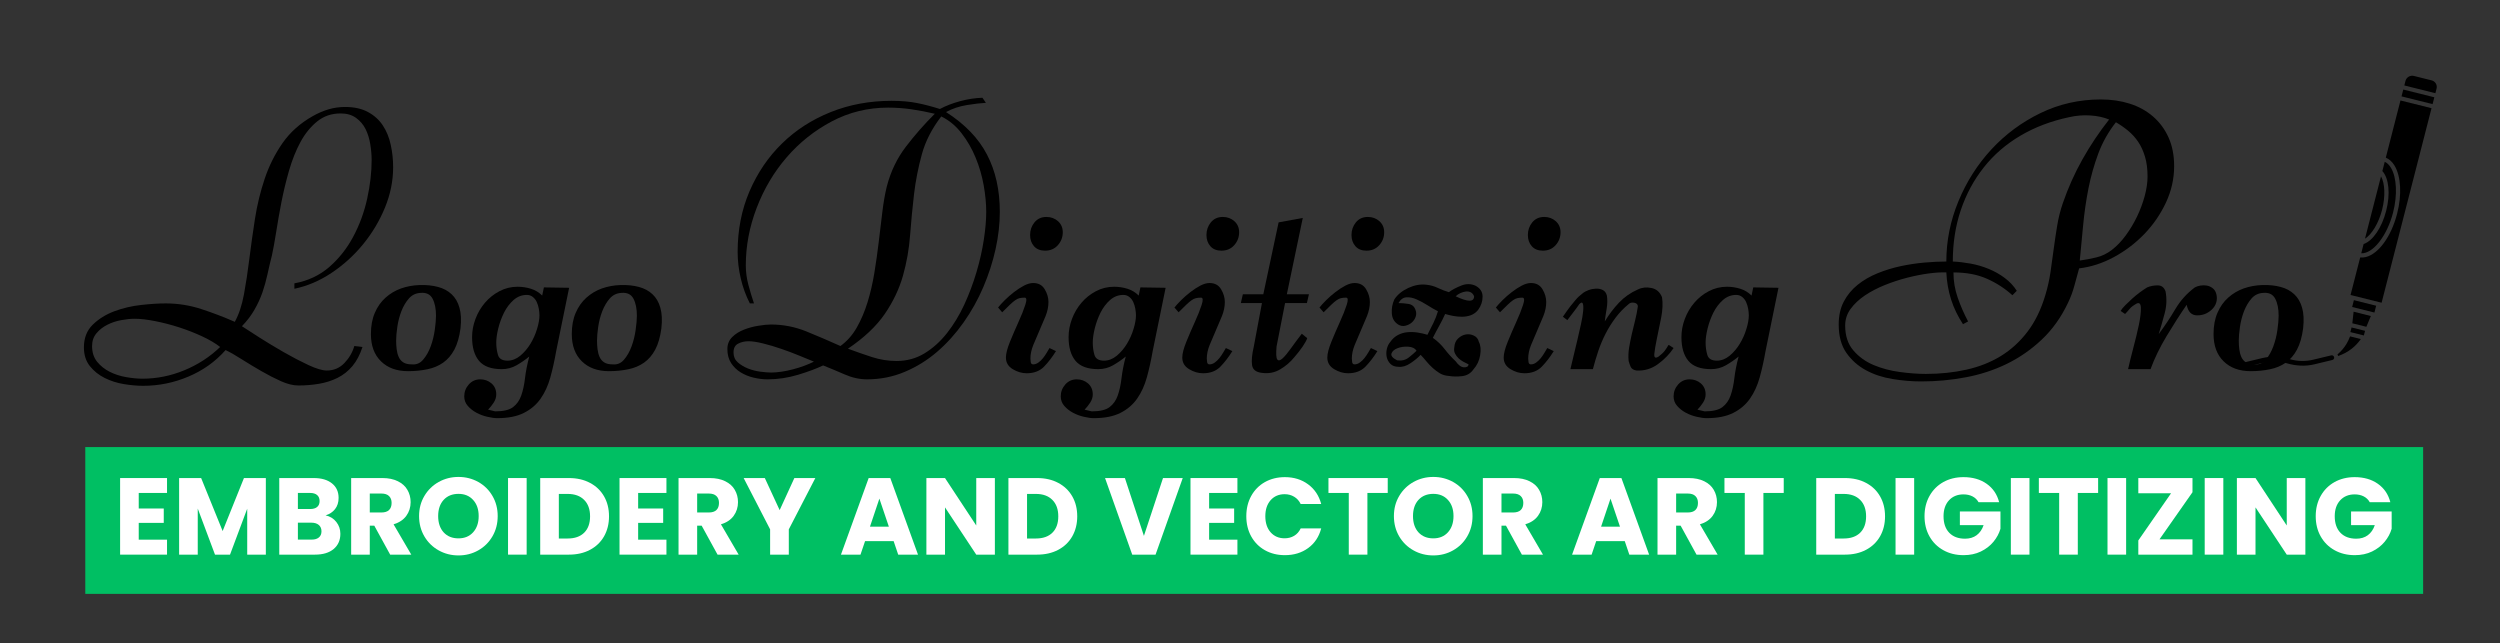 <svg xmlns="http://www.w3.org/2000/svg" xmlns:xlink="http://www.w3.org/1999/xlink" width="797" zoomAndPan="magnify" viewBox="0 0 597.75 153.75" height="205" preserveAspectRatio="xMidYMid meet" version="1.2"><rect x="0" y="0" width="597.75" height="153.75" fill="#333333" stroke="none"/><defs><clipPath id="6452f1b9ee"><path d="M 20.391 106.887 L 579.422 106.887 L 579.422 141.996 L 20.391 141.996 Z M 20.391 106.887 "/></clipPath><clipPath id="ec1eb7205c"><path d="M 558 80 L 565 80 L 565 86 L 558 86 Z M 558 80 "/></clipPath><clipPath id="08d4f412ea"><path d="M 522.004 30.863 L 581.695 16.484 L 596.25 76.906 L 536.559 91.285 Z M 522.004 30.863 "/></clipPath><clipPath id="10091c443c"><path d="M 522.004 30.863 L 581.695 16.484 L 596.25 76.906 L 536.559 91.285 Z M 522.004 30.863 "/></clipPath><clipPath id="a6b199ec9e"><path d="M 522.004 30.863 L 581.695 16.484 L 596.25 76.906 L 536.559 91.285 Z M 522.004 30.863 "/></clipPath><clipPath id="7244a59e53"><path d="M 561 78 L 566 78 L 566 81 L 561 81 Z M 561 78 "/></clipPath><clipPath id="a2d88ee55e"><path d="M 522.004 30.863 L 581.695 16.484 L 596.25 76.906 L 536.559 91.285 Z M 522.004 30.863 "/></clipPath><clipPath id="6747fbe7be"><path d="M 522.004 30.863 L 581.695 16.484 L 596.25 76.906 L 536.559 91.285 Z M 522.004 30.863 "/></clipPath><clipPath id="b0bbb3f97e"><path d="M 522.004 30.863 L 581.695 16.484 L 596.25 76.906 L 536.559 91.285 Z M 522.004 30.863 "/></clipPath><clipPath id="1b35998671"><path d="M 565 42 L 571 42 L 571 58 L 565 58 Z M 565 42 "/></clipPath><clipPath id="0eb2e9c0b9"><path d="M 522.004 30.863 L 581.695 16.484 L 596.25 76.906 L 536.559 91.285 Z M 522.004 30.863 "/></clipPath><clipPath id="cfffffad03"><path d="M 522.004 30.863 L 581.695 16.484 L 596.25 76.906 L 536.559 91.285 Z M 522.004 30.863 "/></clipPath><clipPath id="08cbba830d"><path d="M 522.004 30.863 L 581.695 16.484 L 596.25 76.906 L 536.559 91.285 Z M 522.004 30.863 "/></clipPath><clipPath id="48866d6684"><path d="M 564 38 L 573 38 L 573 61 L 564 61 Z M 564 38 "/></clipPath><clipPath id="ed6ae77fa0"><path d="M 522.004 30.863 L 581.695 16.484 L 596.25 76.906 L 536.559 91.285 Z M 522.004 30.863 "/></clipPath><clipPath id="d84d81227c"><path d="M 522.004 30.863 L 581.695 16.484 L 596.25 76.906 L 536.559 91.285 Z M 522.004 30.863 "/></clipPath><clipPath id="bd11ace8fd"><path d="M 522.004 30.863 L 581.695 16.484 L 596.25 76.906 L 536.559 91.285 Z M 522.004 30.863 "/></clipPath><clipPath id="a0ee9ea229"><path d="M 535 84 L 559 84 L 559 88 L 535 88 Z M 535 84 "/></clipPath><clipPath id="dddb40f82d"><path d="M 522.004 30.863 L 581.695 16.484 L 596.25 76.906 L 536.559 91.285 Z M 522.004 30.863 "/></clipPath><clipPath id="6bcc2660c2"><path d="M 522.004 30.863 L 581.695 16.484 L 596.25 76.906 L 536.559 91.285 Z M 522.004 30.863 "/></clipPath><clipPath id="9d18d2eb07"><path d="M 522.004 30.863 L 581.695 16.484 L 596.25 76.906 L 536.559 91.285 Z M 522.004 30.863 "/></clipPath><clipPath id="3f7680e9d2"><path d="M 574 18 L 583 18 L 583 23 L 574 23 Z M 574 18 "/></clipPath><clipPath id="515fc69671"><path d="M 522.004 30.863 L 581.695 16.484 L 596.25 76.906 L 536.559 91.285 Z M 522.004 30.863 "/></clipPath><clipPath id="cd2c5bb16c"><path d="M 522.004 30.863 L 581.695 16.484 L 596.25 76.906 L 536.559 91.285 Z M 522.004 30.863 "/></clipPath><clipPath id="503176681a"><path d="M 522.004 30.863 L 581.695 16.484 L 596.25 76.906 L 536.559 91.285 Z M 522.004 30.863 "/></clipPath><clipPath id="546edbc4c2"><path d="M 574 21 L 583 21 L 583 25 L 574 25 Z M 574 21 "/></clipPath><clipPath id="13c2b49978"><path d="M 522.004 30.863 L 581.695 16.484 L 596.25 76.906 L 536.559 91.285 Z M 522.004 30.863 "/></clipPath><clipPath id="51f2ee5376"><path d="M 522.004 30.863 L 581.695 16.484 L 596.25 76.906 L 536.559 91.285 Z M 522.004 30.863 "/></clipPath><clipPath id="d86ae256e1"><path d="M 522.004 30.863 L 581.695 16.484 L 596.25 76.906 L 536.559 91.285 Z M 522.004 30.863 "/></clipPath><clipPath id="224e18dc94"><path d="M 562 24 L 582 24 L 582 73 L 562 73 Z M 562 24 "/></clipPath><clipPath id="ce0fc6b024"><path d="M 522.004 30.863 L 581.695 16.484 L 596.25 76.906 L 536.559 91.285 Z M 522.004 30.863 "/></clipPath><clipPath id="42d48421d0"><path d="M 522.004 30.863 L 581.695 16.484 L 596.25 76.906 L 536.559 91.285 Z M 522.004 30.863 "/></clipPath><clipPath id="de48e60b5e"><path d="M 522.004 30.863 L 581.695 16.484 L 596.25 76.906 L 536.559 91.285 Z M 522.004 30.863 "/></clipPath><clipPath id="8f05529941"><path d="M 562 71 L 569 71 L 569 75 L 562 75 Z M 562 71 "/></clipPath><clipPath id="65ee4c013a"><path d="M 522.004 30.863 L 581.695 16.484 L 596.25 76.906 L 536.559 91.285 Z M 522.004 30.863 "/></clipPath><clipPath id="224aa9418b"><path d="M 522.004 30.863 L 581.695 16.484 L 596.25 76.906 L 536.559 91.285 Z M 522.004 30.863 "/></clipPath><clipPath id="57b2036067"><path d="M 522.004 30.863 L 581.695 16.484 L 596.25 76.906 L 536.559 91.285 Z M 522.004 30.863 "/></clipPath><clipPath id="dfdbd2a8c2"><path d="M 562 74 L 567 74 L 567 79 L 562 79 Z M 562 74 "/></clipPath><clipPath id="acd1ba6114"><path d="M 522.004 30.863 L 581.695 16.484 L 596.25 76.906 L 536.559 91.285 Z M 522.004 30.863 "/></clipPath><clipPath id="c27ea48638"><path d="M 522.004 30.863 L 581.695 16.484 L 596.25 76.906 L 536.559 91.285 Z M 522.004 30.863 "/></clipPath><clipPath id="8aa1de4acf"><path d="M 522.004 30.863 L 581.695 16.484 L 596.25 76.906 L 536.559 91.285 Z M 522.004 30.863 "/></clipPath></defs><g id="8f5ccd125b"><g clip-rule="nonzero" clip-path="url(#6452f1b9ee)"><path style=" stroke:none;fill-rule:nonzero;fill:#00bf63;fill-opacity:1;" d="M 20.391 106.887 L 579.371 106.887 L 579.371 141.996 L 20.391 141.996 Z M 20.391 106.887 "/></g><g style="fill:#000000;fill-opacity:1;"><g transform="translate(20.39, 88.263)"><path style="stroke:none" d="M 62.125 -62.688 C 64.289 -62.688 66.117 -62.281 67.609 -61.469 C 69.109 -60.656 70.289 -59.582 71.156 -58.25 C 72.031 -56.926 72.656 -55.395 73.031 -53.656 C 73.414 -51.914 73.609 -50.125 73.609 -48.281 C 73.609 -45.02 72.957 -41.801 71.656 -38.625 C 70.352 -35.457 68.613 -32.539 66.438 -29.875 C 64.27 -27.219 61.758 -24.938 58.906 -23.031 C 56.062 -21.133 53.094 -19.863 50 -19.219 L 50 -20.516 C 53.25 -21.109 56.039 -22.422 58.375 -24.453 C 60.707 -26.492 62.617 -28.926 64.109 -31.75 C 65.609 -34.57 66.707 -37.582 67.406 -40.781 C 68.113 -43.988 68.469 -47.062 68.469 -50 C 68.469 -51.188 68.359 -52.445 68.141 -53.781 C 67.93 -55.113 67.555 -56.32 67.016 -57.406 C 66.473 -58.488 65.711 -59.379 64.734 -60.078 C 63.754 -60.785 62.531 -61.141 61.062 -61.141 C 58.895 -61.141 57.023 -60.504 55.453 -59.234 C 53.879 -57.961 52.547 -56.32 51.453 -54.312 C 50.367 -52.301 49.457 -50.02 48.719 -47.469 C 47.988 -44.914 47.379 -42.391 46.891 -39.891 C 46.41 -37.398 45.992 -35.023 45.641 -32.766 C 45.285 -30.516 44.945 -28.656 44.625 -27.188 C 44.238 -25.676 43.883 -24.172 43.562 -22.672 C 43.238 -21.18 42.832 -19.727 42.344 -18.312 C 41.852 -16.906 41.211 -15.52 40.422 -14.156 C 39.641 -12.801 38.648 -11.504 37.453 -10.266 C 38.43 -9.609 39.844 -8.695 41.688 -7.531 C 43.531 -6.363 45.469 -5.195 47.5 -4.031 C 49.539 -2.863 51.5 -1.844 53.375 -0.969 C 55.25 -0.102 56.703 0.328 57.734 0.328 C 59.41 0.328 60.816 -0.266 61.953 -1.453 C 63.098 -2.648 63.891 -4.008 64.328 -5.531 L 66.281 -5.297 C 65.676 -3.453 64.875 -1.93 63.875 -0.734 C 62.875 0.461 61.691 1.398 60.328 2.078 C 58.973 2.754 57.492 3.227 55.891 3.5 C 54.297 3.77 52.656 3.906 50.969 3.906 C 49.719 3.906 48.332 3.566 46.812 2.891 C 45.289 2.211 43.727 1.41 42.125 0.484 C 40.531 -0.43 38.984 -1.363 37.484 -2.312 C 35.992 -3.27 34.68 -4.02 33.547 -4.562 C 31.098 -1.789 28.133 0.32 24.656 1.781 C 21.188 3.25 17.582 3.984 13.844 3.984 C 12.426 3.984 10.891 3.848 9.234 3.578 C 7.586 3.305 6.055 2.816 4.641 2.109 C 3.234 1.41 2.051 0.461 1.094 -0.734 C 0.145 -1.93 -0.328 -3.426 -0.328 -5.219 C -0.328 -7.438 0.375 -9.238 1.781 -10.625 C 3.195 -12.008 4.922 -13.082 6.953 -13.844 C 8.992 -14.602 11.125 -15.102 13.344 -15.344 C 15.57 -15.594 17.531 -15.719 19.219 -15.719 C 22.145 -15.719 24.977 -15.27 27.719 -14.375 C 30.469 -13.477 33.145 -12.457 35.75 -11.312 C 36.719 -13.051 37.445 -15.238 37.938 -17.875 C 38.426 -20.508 38.859 -23.359 39.234 -26.422 C 39.617 -29.484 40.066 -32.672 40.578 -35.984 C 41.098 -39.297 41.875 -42.484 42.906 -45.547 C 43.938 -48.617 45.359 -51.457 47.172 -54.062 C 48.992 -56.664 51.398 -58.812 54.391 -60.5 C 55.641 -61.207 56.898 -61.75 58.172 -62.125 C 59.453 -62.5 60.77 -62.688 62.125 -62.688 Z M 1.625 -5.531 C 1.625 -4.008 2.031 -2.75 2.844 -1.75 C 3.664 -0.75 4.672 0.047 5.859 0.641 C 7.055 1.242 8.359 1.664 9.766 1.906 C 11.18 2.156 12.484 2.281 13.672 2.281 C 17.098 2.281 20.426 1.613 23.656 0.281 C 26.883 -1.039 29.75 -2.898 32.25 -5.297 C 31.156 -6.16 29.738 -7 28 -7.812 C 26.27 -8.625 24.441 -9.344 22.516 -9.969 C 20.586 -10.594 18.672 -11.094 16.766 -11.469 C 14.867 -11.852 13.219 -12.047 11.812 -12.047 C 10.832 -12.047 9.758 -11.938 8.594 -11.719 C 7.426 -11.508 6.328 -11.145 5.297 -10.625 C 4.266 -10.113 3.395 -9.438 2.688 -8.594 C 1.977 -7.75 1.625 -6.727 1.625 -5.531 Z M 1.625 -5.531 "/></g></g><g style="fill:#000000;fill-opacity:1;"><g transform="translate(88.201, 88.263)"><path style="stroke:none" d="M 12.125 -20.109 C 13.758 -20.16 15.227 -20.008 16.531 -19.656 C 17.832 -19.312 18.914 -18.727 19.781 -17.906 C 20.656 -17.094 21.281 -16.02 21.656 -14.688 C 22.039 -13.363 22.125 -11.723 21.906 -9.766 C 21.633 -7.703 21.145 -6.004 20.438 -4.672 C 19.727 -3.348 18.832 -2.305 17.75 -1.547 C 16.664 -0.785 15.406 -0.258 13.969 0.031 C 12.531 0.332 10.992 0.484 9.359 0.484 C 6.648 0.484 4.492 -0.301 2.891 -1.875 C 1.285 -3.445 0.484 -5.617 0.484 -8.391 C 0.484 -10.336 0.797 -12.031 1.422 -13.469 C 2.047 -14.914 2.898 -16.125 3.984 -17.094 C 5.078 -18.07 6.312 -18.805 7.688 -19.297 C 9.07 -19.785 10.551 -20.055 12.125 -20.109 Z M 6.516 -6.844 C 6.516 -6.133 6.555 -5.441 6.641 -4.766 C 6.723 -4.086 6.883 -3.473 7.125 -2.922 C 7.363 -2.379 7.727 -1.945 8.219 -1.625 C 8.707 -1.301 9.391 -1.141 10.266 -1.141 C 11.348 -1.035 12.254 -1.414 12.984 -2.281 C 13.723 -3.145 14.32 -4.203 14.781 -5.453 C 15.238 -6.703 15.562 -8.004 15.75 -9.359 C 15.945 -10.723 16.047 -11.863 16.047 -12.781 C 16.047 -14.469 15.77 -15.828 15.219 -16.859 C 14.676 -17.891 13.727 -18.348 12.375 -18.234 C 11.238 -18.18 10.301 -17.734 9.562 -16.891 C 8.832 -16.055 8.234 -15.039 7.766 -13.844 C 7.305 -12.645 6.984 -11.395 6.797 -10.094 C 6.609 -8.789 6.516 -7.707 6.516 -6.844 Z M 6.516 -6.844 "/></g></g><g style="fill:#000000;fill-opacity:1;"><g transform="translate(111.484, 88.263)"><path style="stroke:none" d="M 12.297 -19.703 C 13.379 -19.703 14.438 -19.539 15.469 -19.219 C 16.5 -18.895 17.395 -18.352 18.156 -17.594 L 18.562 -19.547 L 24.594 -19.453 L 21.5 -4.312 C 21.113 -2.094 20.648 -0.004 20.109 1.953 C 19.566 3.91 18.789 5.609 17.781 7.047 C 16.781 8.484 15.453 9.617 13.797 10.453 C 12.141 11.297 10.008 11.719 7.406 11.719 C 6.758 11.719 5.973 11.609 5.047 11.391 C 4.117 11.18 3.25 10.859 2.438 10.422 C 1.625 9.984 0.93 9.438 0.359 8.781 C -0.203 8.133 -0.484 7.379 -0.484 6.516 C -0.484 5.43 -0.117 4.477 0.609 3.656 C 1.336 2.844 2.25 2.438 3.344 2.438 C 4.375 2.438 5.27 2.758 6.031 3.406 C 6.789 4.062 7.172 4.938 7.172 6.031 C 7.172 6.727 6.961 7.391 6.547 8.016 C 6.141 8.641 5.695 9.195 5.219 9.688 L 6.922 10.094 C 8.879 10.094 10.301 9.754 11.188 9.078 C 12.082 8.398 12.734 7.477 13.141 6.312 C 13.555 5.145 13.859 3.758 14.047 2.156 C 14.234 0.551 14.57 -1.172 15.062 -3.016 C 14.133 -2.254 13.129 -1.562 12.047 -0.938 C 10.961 -0.312 9.77 0 8.469 0 C 5.969 0 4.16 -0.66 3.047 -1.984 C 1.941 -3.316 1.391 -5.207 1.391 -7.656 C 1.391 -9.125 1.66 -10.578 2.203 -12.016 C 2.742 -13.453 3.5 -14.738 4.469 -15.875 C 5.445 -17.02 6.602 -17.941 7.938 -18.641 C 9.27 -19.348 10.723 -19.703 12.297 -19.703 Z M 7.172 -6.344 C 7.172 -5.312 7.305 -4.332 7.578 -3.406 C 7.848 -2.488 8.609 -2.031 9.859 -2.031 C 10.941 -2.031 11.957 -2.422 12.906 -3.203 C 13.852 -3.992 14.664 -4.945 15.344 -6.062 C 16.02 -7.176 16.547 -8.359 16.922 -9.609 C 17.305 -10.859 17.5 -11.941 17.5 -12.859 C 17.5 -13.348 17.445 -13.879 17.344 -14.453 C 17.238 -15.023 17.078 -15.551 16.859 -16.031 C 16.641 -16.52 16.328 -16.926 15.922 -17.25 C 15.516 -17.582 15.039 -17.75 14.5 -17.75 C 13.301 -17.75 12.238 -17.344 11.312 -16.531 C 10.395 -15.719 9.633 -14.711 9.031 -13.516 C 8.438 -12.316 7.977 -11.066 7.656 -9.766 C 7.332 -8.461 7.172 -7.32 7.172 -6.344 Z M 7.172 -6.344 "/></g></g><g style="fill:#000000;fill-opacity:1;"><g transform="translate(136.231, 88.263)"><path style="stroke:none" d="M 12.125 -20.109 C 13.758 -20.16 15.227 -20.008 16.531 -19.656 C 17.832 -19.312 18.914 -18.727 19.781 -17.906 C 20.656 -17.094 21.281 -16.02 21.656 -14.688 C 22.039 -13.363 22.125 -11.723 21.906 -9.766 C 21.633 -7.703 21.145 -6.004 20.438 -4.672 C 19.727 -3.348 18.832 -2.305 17.75 -1.547 C 16.664 -0.785 15.406 -0.258 13.969 0.031 C 12.531 0.332 10.992 0.484 9.359 0.484 C 6.648 0.484 4.492 -0.301 2.891 -1.875 C 1.285 -3.445 0.484 -5.617 0.484 -8.391 C 0.484 -10.336 0.797 -12.031 1.422 -13.469 C 2.047 -14.914 2.898 -16.125 3.984 -17.094 C 5.078 -18.07 6.312 -18.805 7.688 -19.297 C 9.07 -19.785 10.551 -20.055 12.125 -20.109 Z M 6.516 -6.844 C 6.516 -6.133 6.555 -5.441 6.641 -4.766 C 6.723 -4.086 6.883 -3.473 7.125 -2.922 C 7.363 -2.379 7.727 -1.945 8.219 -1.625 C 8.707 -1.301 9.391 -1.141 10.266 -1.141 C 11.348 -1.035 12.254 -1.414 12.984 -2.281 C 13.723 -3.145 14.32 -4.203 14.781 -5.453 C 15.238 -6.703 15.562 -8.004 15.75 -9.359 C 15.945 -10.723 16.047 -11.863 16.047 -12.781 C 16.047 -14.469 15.77 -15.828 15.219 -16.859 C 14.676 -17.891 13.727 -18.348 12.375 -18.234 C 11.238 -18.18 10.301 -17.734 9.562 -16.891 C 8.832 -16.055 8.234 -15.039 7.766 -13.844 C 7.305 -12.645 6.984 -11.395 6.797 -10.094 C 6.609 -8.789 6.516 -7.707 6.516 -6.844 Z M 6.516 -6.844 "/></g></g><g style="fill:#000000;fill-opacity:1;"><g transform="translate(159.514, 88.263)"><path style="stroke:none" d=""/></g></g><g style="fill:#000000;fill-opacity:1;"><g transform="translate(173.76, 88.263)"><path style="stroke:none" d="M 61.969 -63.672 C 60.77 -63.617 59.25 -63.441 57.406 -63.141 C 55.562 -62.836 53.906 -62.281 52.438 -61.469 C 56.938 -58.594 60.203 -55.203 62.234 -51.297 C 64.273 -47.391 65.297 -42.828 65.297 -37.609 C 65.297 -34.734 64.957 -31.758 64.281 -28.688 C 63.602 -25.625 62.625 -22.598 61.344 -19.609 C 60.07 -16.629 58.5 -13.812 56.625 -11.156 C 54.75 -8.5 52.645 -6.164 50.312 -4.156 C 47.977 -2.145 45.398 -0.547 42.578 0.641 C 39.754 1.836 36.742 2.438 33.547 2.438 C 31.754 2.438 29.961 2.039 28.172 1.25 C 26.379 0.469 24.672 -0.242 23.047 -0.891 C 21.473 -0.129 19.477 0.613 17.062 1.344 C 14.645 2.07 12.211 2.438 9.766 2.438 C 8.68 2.438 7.566 2.301 6.422 2.031 C 5.285 1.758 4.254 1.336 3.328 0.766 C 2.41 0.203 1.648 -0.535 1.047 -1.453 C 0.453 -2.379 0.156 -3.492 0.156 -4.797 C 0.156 -5.941 0.535 -6.895 1.297 -7.656 C 2.055 -8.414 2.992 -9.008 4.109 -9.438 C 5.223 -9.875 6.375 -10.188 7.562 -10.375 C 8.758 -10.57 9.766 -10.672 10.578 -10.672 C 13.516 -10.672 16.352 -10.113 19.094 -9 C 21.832 -7.883 24.531 -6.727 27.188 -5.531 C 28.77 -6.676 30.078 -8.156 31.109 -9.969 C 32.141 -11.789 32.992 -13.801 33.672 -16 C 34.348 -18.195 34.891 -20.531 35.297 -23 C 35.703 -25.469 36.051 -27.938 36.344 -30.406 C 36.645 -32.875 36.93 -35.25 37.203 -37.531 C 37.473 -39.812 37.828 -41.848 38.266 -43.641 C 39.191 -47.223 40.711 -50.398 42.828 -53.172 C 44.941 -55.941 47.25 -58.57 49.75 -61.062 C 47.906 -61.5 46.055 -61.852 44.203 -62.125 C 42.359 -62.395 40.488 -62.531 38.594 -62.531 C 33.758 -62.531 29.266 -61.43 25.109 -59.234 C 20.961 -57.035 17.367 -54.172 14.328 -50.641 C 11.285 -47.117 8.895 -43.086 7.156 -38.547 C 5.426 -34.016 4.562 -29.441 4.562 -24.828 C 4.562 -23.254 4.766 -21.707 5.172 -20.188 C 5.578 -18.664 6.023 -17.176 6.516 -15.719 L 5.531 -15.719 C 4.562 -17.613 3.832 -19.617 3.344 -21.734 C 2.852 -23.859 2.609 -25.953 2.609 -28.016 C 2.609 -33.273 3.555 -38.113 5.453 -42.531 C 7.359 -46.957 9.953 -50.77 13.234 -53.969 C 16.516 -57.176 20.395 -59.676 24.875 -61.469 C 29.352 -63.258 34.195 -64.156 39.406 -64.156 C 41.738 -64.156 43.773 -63.977 45.516 -63.625 C 47.254 -63.281 49.07 -62.805 50.969 -62.203 C 52.383 -62.961 54 -63.586 55.812 -64.078 C 57.633 -64.566 59.41 -64.836 61.141 -64.891 Z M 28.984 -4.891 C 30.891 -4.18 32.801 -3.516 34.719 -2.891 C 36.645 -2.266 38.613 -1.953 40.625 -1.953 C 43.07 -1.953 45.297 -2.562 47.297 -3.781 C 49.305 -5.008 51.098 -6.625 52.672 -8.625 C 54.254 -10.633 55.629 -12.898 56.797 -15.422 C 57.961 -17.953 58.938 -20.547 59.719 -23.203 C 60.508 -25.859 61.094 -28.438 61.469 -30.938 C 61.852 -33.438 62.047 -35.66 62.047 -37.609 C 62.047 -39.566 61.844 -41.688 61.438 -43.969 C 61.031 -46.25 60.391 -48.445 59.516 -50.562 C 58.648 -52.676 57.535 -54.613 56.172 -56.375 C 54.816 -58.145 53.191 -59.492 51.297 -60.422 C 49.066 -57.535 47.52 -54.52 46.656 -51.375 C 45.789 -48.227 45.164 -45.039 44.781 -41.812 C 44.406 -38.582 44.094 -35.32 43.844 -32.031 C 43.602 -28.75 43.035 -25.52 42.141 -22.344 C 41.242 -19.176 39.789 -16.125 37.781 -13.188 C 35.77 -10.258 32.836 -7.492 28.984 -4.891 Z M 1.625 -3.984 C 1.625 -3.016 1.961 -2.227 2.641 -1.625 C 3.316 -1.031 4.129 -0.539 5.078 -0.156 C 6.035 0.219 7.031 0.473 8.062 0.609 C 9.094 0.742 9.961 0.812 10.672 0.812 C 11.367 0.812 12.18 0.742 13.109 0.609 C 14.035 0.473 14.957 0.281 15.875 0.031 C 16.801 -0.207 17.695 -0.488 18.562 -0.812 C 19.426 -1.133 20.188 -1.461 20.844 -1.797 C 19.914 -2.172 18.758 -2.645 17.375 -3.219 C 16 -3.789 14.562 -4.332 13.062 -4.844 C 11.57 -5.363 10.117 -5.797 8.703 -6.141 C 7.297 -6.492 6.133 -6.672 5.219 -6.672 C 4.289 -6.672 3.457 -6.477 2.719 -6.094 C 1.988 -5.719 1.625 -5.016 1.625 -3.984 Z M 1.625 -3.984 "/></g></g><g style="fill:#000000;fill-opacity:1;"><g transform="translate(236.687, 88.263)"><path style="stroke:none" d="M 13.188 -28.328 C 12.051 -28.328 11.172 -28.68 10.547 -29.391 C 9.922 -30.098 9.609 -30.992 9.609 -32.078 C 9.609 -33.223 9.957 -34.227 10.656 -35.094 C 11.363 -35.957 12.316 -36.391 13.516 -36.391 C 14.598 -36.391 15.52 -36.051 16.281 -35.375 C 17.039 -34.695 17.422 -33.816 17.422 -32.734 C 17.422 -31.535 17.023 -30.5 16.234 -29.625 C 15.453 -28.758 14.438 -28.328 13.188 -28.328 Z M 10.344 -20.594 C 11.594 -20.594 12.516 -20.094 13.109 -19.094 C 13.703 -18.094 14 -17.078 14 -16.047 C 14 -14.953 13.77 -13.832 13.312 -12.688 C 12.852 -11.551 12.363 -10.398 11.844 -9.234 C 11.332 -8.066 10.844 -6.914 10.375 -5.781 C 9.914 -4.645 9.688 -3.562 9.688 -2.531 C 9.688 -2.312 9.711 -2.023 9.766 -1.672 C 9.828 -1.316 10.02 -1.141 10.344 -1.141 C 10.77 -1.141 11.188 -1.285 11.594 -1.578 C 12.008 -1.879 12.379 -2.234 12.703 -2.641 C 13.023 -3.047 13.32 -3.477 13.594 -3.938 C 13.863 -4.406 14.082 -4.773 14.25 -5.047 L 15.797 -4.312 C 14.93 -2.906 13.984 -1.672 12.953 -0.609 C 11.922 0.453 10.535 0.984 8.797 0.984 C 7.648 0.984 6.535 0.656 5.453 0 C 4.367 -0.656 3.828 -1.578 3.828 -2.766 C 3.828 -3.691 4.148 -4.953 4.797 -6.547 C 5.453 -8.148 6.129 -9.723 6.828 -11.266 C 7.535 -12.816 8.078 -14.176 8.453 -15.344 C 8.836 -16.508 8.789 -17.094 8.312 -17.094 C 7.82 -17.094 7.41 -17.051 7.078 -16.969 C 6.754 -16.895 6.414 -16.734 6.062 -16.484 C 5.707 -16.242 5.285 -15.891 4.797 -15.422 C 4.316 -14.961 3.695 -14.352 2.938 -13.594 L 1.953 -14.734 C 2.336 -15.223 2.867 -15.805 3.547 -16.484 C 4.223 -17.16 4.969 -17.812 5.781 -18.438 C 6.594 -19.062 7.391 -19.578 8.172 -19.984 C 8.961 -20.391 9.688 -20.594 10.344 -20.594 Z M 10.344 -20.594 "/></g></g><g style="fill:#000000;fill-opacity:1;"><g transform="translate(254.108, 88.263)"><path style="stroke:none" d="M 12.297 -19.703 C 13.379 -19.703 14.438 -19.539 15.469 -19.219 C 16.5 -18.895 17.395 -18.352 18.156 -17.594 L 18.562 -19.547 L 24.594 -19.453 L 21.5 -4.312 C 21.113 -2.094 20.648 -0.004 20.109 1.953 C 19.566 3.91 18.789 5.609 17.781 7.047 C 16.781 8.484 15.453 9.617 13.797 10.453 C 12.141 11.297 10.008 11.719 7.406 11.719 C 6.758 11.719 5.973 11.609 5.047 11.391 C 4.117 11.18 3.25 10.859 2.438 10.422 C 1.625 9.984 0.93 9.438 0.359 8.781 C -0.203 8.133 -0.484 7.379 -0.484 6.516 C -0.484 5.43 -0.117 4.477 0.609 3.656 C 1.336 2.844 2.25 2.438 3.344 2.438 C 4.375 2.438 5.27 2.758 6.031 3.406 C 6.789 4.062 7.172 4.938 7.172 6.031 C 7.172 6.727 6.961 7.391 6.547 8.016 C 6.141 8.641 5.695 9.195 5.219 9.688 L 6.922 10.094 C 8.879 10.094 10.301 9.754 11.188 9.078 C 12.082 8.398 12.734 7.477 13.141 6.312 C 13.555 5.145 13.859 3.758 14.047 2.156 C 14.234 0.551 14.57 -1.172 15.062 -3.016 C 14.133 -2.254 13.129 -1.562 12.047 -0.938 C 10.961 -0.312 9.77 0 8.469 0 C 5.969 0 4.16 -0.66 3.047 -1.984 C 1.941 -3.316 1.391 -5.207 1.391 -7.656 C 1.391 -9.125 1.66 -10.578 2.203 -12.016 C 2.742 -13.453 3.5 -14.738 4.469 -15.875 C 5.445 -17.02 6.602 -17.941 7.938 -18.641 C 9.27 -19.348 10.723 -19.703 12.297 -19.703 Z M 7.172 -6.344 C 7.172 -5.312 7.305 -4.332 7.578 -3.406 C 7.848 -2.488 8.609 -2.031 9.859 -2.031 C 10.941 -2.031 11.957 -2.422 12.906 -3.203 C 13.852 -3.992 14.664 -4.945 15.344 -6.062 C 16.02 -7.176 16.547 -8.359 16.922 -9.609 C 17.305 -10.859 17.5 -11.941 17.5 -12.859 C 17.5 -13.348 17.445 -13.879 17.344 -14.453 C 17.238 -15.023 17.078 -15.551 16.859 -16.031 C 16.641 -16.52 16.328 -16.926 15.922 -17.25 C 15.516 -17.582 15.039 -17.75 14.5 -17.75 C 13.301 -17.75 12.238 -17.344 11.312 -16.531 C 10.395 -15.719 9.633 -14.711 9.031 -13.516 C 8.438 -12.316 7.977 -11.066 7.656 -9.766 C 7.332 -8.461 7.172 -7.32 7.172 -6.344 Z M 7.172 -6.344 "/></g></g><g style="fill:#000000;fill-opacity:1;"><g transform="translate(278.856, 88.263)"><path style="stroke:none" d="M 13.188 -28.328 C 12.051 -28.328 11.172 -28.68 10.547 -29.391 C 9.922 -30.098 9.609 -30.992 9.609 -32.078 C 9.609 -33.223 9.957 -34.227 10.656 -35.094 C 11.363 -35.957 12.316 -36.391 13.516 -36.391 C 14.598 -36.391 15.52 -36.051 16.281 -35.375 C 17.039 -34.695 17.422 -33.816 17.422 -32.734 C 17.422 -31.535 17.023 -30.5 16.234 -29.625 C 15.453 -28.758 14.438 -28.328 13.188 -28.328 Z M 10.344 -20.594 C 11.594 -20.594 12.516 -20.094 13.109 -19.094 C 13.703 -18.094 14 -17.078 14 -16.047 C 14 -14.953 13.77 -13.832 13.312 -12.688 C 12.852 -11.551 12.363 -10.398 11.844 -9.234 C 11.332 -8.066 10.844 -6.914 10.375 -5.781 C 9.914 -4.645 9.688 -3.562 9.688 -2.531 C 9.688 -2.312 9.711 -2.023 9.766 -1.672 C 9.828 -1.316 10.02 -1.141 10.344 -1.141 C 10.77 -1.141 11.188 -1.285 11.594 -1.578 C 12.008 -1.879 12.379 -2.234 12.703 -2.641 C 13.023 -3.047 13.32 -3.477 13.594 -3.938 C 13.863 -4.406 14.082 -4.773 14.25 -5.047 L 15.797 -4.312 C 14.93 -2.906 13.984 -1.672 12.953 -0.609 C 11.922 0.453 10.535 0.984 8.797 0.984 C 7.648 0.984 6.535 0.656 5.453 0 C 4.367 -0.656 3.828 -1.578 3.828 -2.766 C 3.828 -3.691 4.148 -4.953 4.797 -6.547 C 5.453 -8.148 6.129 -9.723 6.828 -11.266 C 7.535 -12.816 8.078 -14.176 8.453 -15.344 C 8.836 -16.508 8.789 -17.094 8.312 -17.094 C 7.82 -17.094 7.41 -17.051 7.078 -16.969 C 6.754 -16.895 6.414 -16.734 6.062 -16.484 C 5.707 -16.242 5.285 -15.891 4.797 -15.422 C 4.316 -14.961 3.695 -14.352 2.938 -13.594 L 1.953 -14.734 C 2.336 -15.223 2.867 -15.805 3.547 -16.484 C 4.223 -17.16 4.969 -17.812 5.781 -18.438 C 6.594 -19.062 7.391 -19.578 8.172 -19.984 C 8.961 -20.391 9.688 -20.594 10.344 -20.594 Z M 10.344 -20.594 "/></g></g><g style="fill:#000000;fill-opacity:1;"><g transform="translate(296.277, 88.263)"><path style="stroke:none" d="M 0.891 -17.906 L 5.781 -17.906 L 9.438 -35.094 L 15.219 -36.156 L 11.406 -17.906 L 16.688 -17.906 L 16.203 -15.797 L 10.984 -15.797 L 8.953 -5.453 C 8.797 -3.711 8.852 -2.664 9.125 -2.312 C 9.395 -1.969 9.812 -2.051 10.375 -2.562 C 10.945 -3.082 11.625 -3.895 12.406 -5 C 13.195 -6.113 14.055 -7.27 14.984 -8.469 L 16.281 -7.406 C 16.125 -6.914 15.758 -6.25 15.188 -5.406 C 14.613 -4.57 13.945 -3.719 13.188 -2.844 C 12.27 -1.707 11.156 -0.75 9.844 0.031 C 8.539 0.82 7.078 1.109 5.453 0.891 C 4.047 0.734 3.258 0.125 3.094 -0.938 C 2.926 -2 3.062 -3.477 3.5 -5.375 L 5.453 -15.797 L 0.406 -15.797 Z M 0.891 -17.906 "/></g></g><g style="fill:#000000;fill-opacity:1;"><g transform="translate(313.535, 88.263)"><path style="stroke:none" d="M 13.188 -28.328 C 12.051 -28.328 11.172 -28.68 10.547 -29.391 C 9.922 -30.098 9.609 -30.992 9.609 -32.078 C 9.609 -33.223 9.957 -34.227 10.656 -35.094 C 11.363 -35.957 12.316 -36.391 13.516 -36.391 C 14.598 -36.391 15.52 -36.051 16.281 -35.375 C 17.039 -34.695 17.422 -33.816 17.422 -32.734 C 17.422 -31.535 17.023 -30.5 16.234 -29.625 C 15.453 -28.758 14.438 -28.328 13.188 -28.328 Z M 10.344 -20.594 C 11.594 -20.594 12.516 -20.094 13.109 -19.094 C 13.703 -18.094 14 -17.078 14 -16.047 C 14 -14.953 13.77 -13.832 13.312 -12.688 C 12.852 -11.551 12.363 -10.398 11.844 -9.234 C 11.332 -8.066 10.844 -6.914 10.375 -5.781 C 9.914 -4.645 9.688 -3.562 9.688 -2.531 C 9.688 -2.312 9.711 -2.023 9.766 -1.672 C 9.828 -1.316 10.02 -1.141 10.344 -1.141 C 10.77 -1.141 11.188 -1.285 11.594 -1.578 C 12.008 -1.879 12.379 -2.234 12.703 -2.641 C 13.023 -3.047 13.32 -3.477 13.594 -3.938 C 13.863 -4.406 14.082 -4.773 14.25 -5.047 L 15.797 -4.312 C 14.93 -2.906 13.984 -1.672 12.953 -0.609 C 11.922 0.453 10.535 0.984 8.797 0.984 C 7.648 0.984 6.535 0.656 5.453 0 C 4.367 -0.656 3.828 -1.578 3.828 -2.766 C 3.828 -3.691 4.148 -4.953 4.797 -6.547 C 5.453 -8.148 6.129 -9.723 6.828 -11.266 C 7.535 -12.816 8.078 -14.176 8.453 -15.344 C 8.836 -16.508 8.789 -17.094 8.312 -17.094 C 7.82 -17.094 7.41 -17.051 7.078 -16.969 C 6.754 -16.895 6.414 -16.734 6.062 -16.484 C 5.707 -16.242 5.285 -15.891 4.797 -15.422 C 4.316 -14.961 3.695 -14.352 2.938 -13.594 L 1.953 -14.734 C 2.336 -15.223 2.867 -15.805 3.547 -16.484 C 4.223 -17.16 4.969 -17.812 5.781 -18.438 C 6.594 -19.062 7.391 -19.578 8.172 -19.984 C 8.961 -20.391 9.688 -20.594 10.344 -20.594 Z M 10.344 -20.594 "/></g></g><g style="fill:#000000;fill-opacity:1;"><g transform="translate(330.956, 88.263)"><path style="stroke:none" d="M 2.438 -16.688 C 3.195 -17.832 4.312 -18.742 5.781 -19.422 C 7.25 -20.098 8.688 -20.352 10.094 -20.188 C 11.07 -20.082 11.984 -19.828 12.828 -19.422 C 13.672 -19.016 14.551 -18.676 15.469 -18.406 C 16.281 -19 17.27 -19.523 18.438 -19.984 C 19.602 -20.453 20.734 -20.441 21.828 -19.953 C 22.961 -19.348 23.531 -18.477 23.531 -17.344 C 23.531 -16.207 23.176 -15.148 22.469 -14.172 C 21.977 -13.566 21.395 -13.141 20.719 -12.891 C 20.039 -12.648 19.332 -12.531 18.594 -12.531 C 17.863 -12.531 17.145 -12.598 16.438 -12.734 C 15.738 -12.879 15.117 -13.031 14.578 -13.188 C 14.141 -12.207 13.66 -11.254 13.141 -10.328 C 12.629 -9.41 12.129 -8.461 11.641 -7.484 C 12.723 -6.723 13.66 -5.828 14.453 -4.797 C 15.242 -3.766 16.125 -2.789 17.094 -1.875 C 17.75 -0.945 18.414 -0.469 19.094 -0.438 C 19.77 -0.414 20.133 -0.648 20.188 -1.141 C 19.812 -1.305 19.406 -1.508 18.969 -1.75 C 18.531 -1.988 18.133 -2.27 17.781 -2.594 C 17.438 -2.926 17.156 -3.305 16.938 -3.734 C 16.719 -4.172 16.66 -4.664 16.766 -5.219 C 16.828 -6.133 17.141 -6.848 17.703 -7.359 C 18.273 -7.879 18.883 -8.191 19.531 -8.297 C 20.188 -8.41 20.828 -8.316 21.453 -8.016 C 22.078 -7.723 22.473 -7.223 22.641 -6.516 C 23.066 -5.703 23.172 -4.645 22.953 -3.344 C 22.742 -2.039 22.203 -0.898 21.328 0.078 C 20.68 1.004 19.785 1.535 18.641 1.672 C 17.504 1.805 16.445 1.789 15.469 1.625 C 14.656 1.57 13.945 1.367 13.344 1.016 C 12.75 0.66 12.18 0.238 11.641 -0.25 C 11.098 -0.738 10.594 -1.266 10.125 -1.828 C 9.664 -2.398 9.195 -2.93 8.719 -3.422 C 8.113 -2.766 7.305 -2.098 6.297 -1.422 C 5.297 -0.742 4.336 -0.457 3.422 -0.562 C 2.609 -0.562 1.969 -0.789 1.5 -1.25 C 1.039 -1.719 0.742 -2.266 0.609 -2.891 C 0.473 -3.516 0.484 -4.164 0.641 -4.844 C 0.805 -5.52 1.082 -6.078 1.469 -6.516 C 1.957 -7.223 2.551 -7.766 3.25 -8.141 C 3.957 -8.523 4.719 -8.754 5.531 -8.828 C 6.352 -8.91 7.18 -8.883 8.016 -8.75 C 8.859 -8.613 9.633 -8.438 10.344 -8.219 C 10.832 -9.145 11.305 -10.082 11.766 -11.031 C 12.223 -11.977 12.586 -12.914 12.859 -13.844 C 12.098 -14.219 11.27 -14.691 10.375 -15.266 C 9.477 -15.836 8.598 -16.312 7.734 -16.688 C 6.867 -17.07 6.055 -17.234 5.297 -17.172 C 4.535 -17.117 3.91 -16.66 3.422 -15.797 C 4.18 -15.797 4.977 -15.727 5.812 -15.594 C 6.656 -15.457 7.211 -14.984 7.484 -14.172 C 7.703 -13.629 7.719 -13.082 7.531 -12.531 C 7.344 -11.988 7.031 -11.523 6.594 -11.141 C 6.156 -10.766 5.641 -10.508 5.047 -10.375 C 4.453 -10.238 3.883 -10.336 3.344 -10.672 C 2.414 -11.266 1.91 -12.145 1.828 -13.312 C 1.742 -14.477 1.945 -15.602 2.438 -16.688 Z M 17.094 -17.422 C 20.031 -16.016 21.5 -16.016 21.5 -17.422 C 21.332 -17.859 21.07 -18.172 20.719 -18.359 C 20.363 -18.547 19.969 -18.613 19.531 -18.562 C 19.102 -18.508 18.672 -18.383 18.234 -18.188 C 17.805 -18 17.426 -17.742 17.094 -17.422 Z M 3.094 -2.109 C 4.176 -1.953 5.098 -2.172 5.859 -2.766 C 6.617 -3.359 7.242 -3.898 7.734 -4.391 C 7.359 -4.992 6.691 -5.32 5.734 -5.375 C 4.785 -5.426 3.93 -5.301 3.172 -5 C 2.41 -4.707 1.938 -4.289 1.75 -3.75 C 1.562 -3.207 2.008 -2.66 3.094 -2.109 Z M 3.094 -2.109 "/></g></g><g style="fill:#000000;fill-opacity:1;"><g transform="translate(355.704, 88.263)"><path style="stroke:none" d="M 13.188 -28.328 C 12.051 -28.328 11.172 -28.68 10.547 -29.391 C 9.922 -30.098 9.609 -30.992 9.609 -32.078 C 9.609 -33.223 9.957 -34.227 10.656 -35.094 C 11.363 -35.957 12.316 -36.391 13.516 -36.391 C 14.598 -36.391 15.52 -36.051 16.281 -35.375 C 17.039 -34.695 17.422 -33.816 17.422 -32.734 C 17.422 -31.535 17.023 -30.5 16.234 -29.625 C 15.453 -28.758 14.438 -28.328 13.188 -28.328 Z M 10.344 -20.594 C 11.594 -20.594 12.516 -20.094 13.109 -19.094 C 13.703 -18.094 14 -17.078 14 -16.047 C 14 -14.953 13.77 -13.832 13.312 -12.688 C 12.852 -11.551 12.363 -10.398 11.844 -9.234 C 11.332 -8.066 10.844 -6.914 10.375 -5.781 C 9.914 -4.645 9.688 -3.562 9.688 -2.531 C 9.688 -2.312 9.711 -2.023 9.766 -1.672 C 9.828 -1.316 10.02 -1.141 10.344 -1.141 C 10.77 -1.141 11.188 -1.285 11.594 -1.578 C 12.008 -1.879 12.379 -2.234 12.703 -2.641 C 13.023 -3.047 13.32 -3.477 13.594 -3.938 C 13.863 -4.406 14.082 -4.773 14.25 -5.047 L 15.797 -4.312 C 14.93 -2.906 13.984 -1.672 12.953 -0.609 C 11.922 0.453 10.535 0.984 8.797 0.984 C 7.648 0.984 6.535 0.656 5.453 0 C 4.367 -0.656 3.828 -1.578 3.828 -2.766 C 3.828 -3.691 4.148 -4.953 4.797 -6.547 C 5.453 -8.148 6.129 -9.723 6.828 -11.266 C 7.535 -12.816 8.078 -14.176 8.453 -15.344 C 8.836 -16.508 8.789 -17.094 8.312 -17.094 C 7.82 -17.094 7.41 -17.051 7.078 -16.969 C 6.754 -16.895 6.414 -16.734 6.062 -16.484 C 5.707 -16.242 5.285 -15.891 4.797 -15.422 C 4.316 -14.961 3.695 -14.352 2.938 -13.594 L 1.953 -14.734 C 2.336 -15.223 2.867 -15.805 3.547 -16.484 C 4.223 -17.16 4.969 -17.812 5.781 -18.438 C 6.594 -19.062 7.391 -19.578 8.172 -19.984 C 8.961 -20.391 9.688 -20.594 10.344 -20.594 Z M 10.344 -20.594 "/></g></g><g style="fill:#000000;fill-opacity:1;"><g transform="translate(373.125, 88.263)"><path style="stroke:none" d="M 18.484 -19.047 C 19.461 -19.535 20.547 -19.656 21.734 -19.406 C 22.93 -19.164 23.773 -18.426 24.266 -17.188 C 24.484 -15.77 24.414 -14.148 24.062 -12.328 C 23.707 -10.516 23.363 -8.832 23.031 -7.281 C 22.707 -5.738 22.504 -4.52 22.422 -3.625 C 22.348 -2.727 22.691 -2.523 23.453 -3.016 C 24.098 -3.504 24.582 -3.961 24.906 -4.391 C 25.238 -4.828 25.539 -5.289 25.812 -5.781 C 25.914 -5.781 26.078 -5.695 26.297 -5.531 C 26.516 -5.375 26.758 -5.211 27.031 -5.047 C 26.102 -3.641 24.863 -2.363 23.312 -1.219 C 21.77 -0.082 20.051 0.43 18.156 0.328 C 17.445 0.211 16.984 -0.082 16.766 -0.562 C 16.555 -1.051 16.395 -1.516 16.281 -1.953 C 16.176 -3.035 16.219 -4.117 16.406 -5.203 C 16.594 -6.297 16.805 -7.367 17.047 -8.422 C 17.297 -9.484 17.555 -10.555 17.828 -11.641 C 18.098 -12.723 18.316 -13.836 18.484 -14.984 C 18.484 -15.473 18.195 -15.77 17.625 -15.875 C 17.051 -15.988 16.602 -15.879 16.281 -15.547 C 15.094 -14.578 14.051 -13.492 13.156 -12.297 C 12.258 -11.098 11.469 -9.832 10.781 -8.5 C 10.102 -7.176 9.52 -5.797 9.031 -4.359 C 8.551 -2.922 8.117 -1.469 7.734 0 L 2.359 0 C 2.578 -0.926 2.832 -2 3.125 -3.219 C 3.426 -4.438 3.727 -5.695 4.031 -7 C 4.332 -8.301 4.617 -9.562 4.891 -10.781 C 5.16 -12.008 5.332 -13.039 5.406 -13.875 C 5.488 -14.719 5.461 -15.316 5.328 -15.672 C 5.191 -16.023 4.91 -15.984 4.484 -15.547 C 4.047 -14.898 3.582 -14.266 3.094 -13.641 C 2.602 -13.016 2.113 -12.375 1.625 -11.719 L 0.562 -12.531 C 1.27 -13.57 1.852 -14.391 2.312 -14.984 C 2.781 -15.578 3.176 -16.062 3.5 -16.438 C 3.82 -16.82 4.102 -17.125 4.344 -17.344 C 4.594 -17.562 4.883 -17.805 5.219 -18.078 C 5.594 -18.398 6.078 -18.672 6.672 -18.891 C 7.273 -19.109 7.875 -19.227 8.469 -19.25 C 9.062 -19.281 9.602 -19.172 10.094 -18.922 C 10.582 -18.68 10.91 -18.238 11.078 -17.594 C 11.234 -16.613 11.219 -15.578 11.031 -14.484 C 10.844 -13.398 10.691 -12.375 10.578 -11.406 C 11.555 -13.031 12.68 -14.52 13.953 -15.875 C 15.234 -17.227 16.742 -18.285 18.484 -19.047 Z M 18.484 -19.047 "/></g></g><g style="fill:#000000;fill-opacity:1;"><g transform="translate(400.64, 88.263)"><path style="stroke:none" d="M 12.297 -19.703 C 13.379 -19.703 14.438 -19.539 15.469 -19.219 C 16.5 -18.895 17.395 -18.352 18.156 -17.594 L 18.562 -19.547 L 24.594 -19.453 L 21.5 -4.312 C 21.113 -2.094 20.648 -0.004 20.109 1.953 C 19.566 3.91 18.789 5.609 17.781 7.047 C 16.781 8.484 15.453 9.617 13.797 10.453 C 12.141 11.297 10.008 11.719 7.406 11.719 C 6.758 11.719 5.973 11.609 5.047 11.391 C 4.117 11.18 3.25 10.859 2.438 10.422 C 1.625 9.984 0.93 9.438 0.359 8.781 C -0.203 8.133 -0.484 7.379 -0.484 6.516 C -0.484 5.43 -0.117 4.477 0.609 3.656 C 1.336 2.844 2.25 2.438 3.344 2.438 C 4.375 2.438 5.27 2.758 6.031 3.406 C 6.789 4.062 7.172 4.938 7.172 6.031 C 7.172 6.727 6.961 7.391 6.547 8.016 C 6.141 8.641 5.695 9.195 5.219 9.688 L 6.922 10.094 C 8.879 10.094 10.301 9.754 11.188 9.078 C 12.082 8.398 12.734 7.477 13.141 6.312 C 13.555 5.145 13.859 3.758 14.047 2.156 C 14.234 0.551 14.57 -1.172 15.062 -3.016 C 14.133 -2.254 13.129 -1.562 12.047 -0.938 C 10.961 -0.312 9.77 0 8.469 0 C 5.969 0 4.16 -0.66 3.047 -1.984 C 1.941 -3.316 1.391 -5.207 1.391 -7.656 C 1.391 -9.125 1.66 -10.578 2.203 -12.016 C 2.742 -13.453 3.5 -14.738 4.469 -15.875 C 5.445 -17.02 6.602 -17.941 7.938 -18.641 C 9.27 -19.348 10.723 -19.703 12.297 -19.703 Z M 7.172 -6.344 C 7.172 -5.312 7.305 -4.332 7.578 -3.406 C 7.848 -2.488 8.609 -2.031 9.859 -2.031 C 10.941 -2.031 11.957 -2.422 12.906 -3.203 C 13.852 -3.992 14.664 -4.945 15.344 -6.062 C 16.02 -7.176 16.547 -8.359 16.922 -9.609 C 17.305 -10.859 17.5 -11.941 17.5 -12.859 C 17.5 -13.348 17.445 -13.879 17.344 -14.453 C 17.238 -15.023 17.078 -15.551 16.859 -16.031 C 16.641 -16.52 16.328 -16.926 15.922 -17.25 C 15.516 -17.582 15.039 -17.75 14.5 -17.75 C 13.301 -17.75 12.238 -17.344 11.312 -16.531 C 10.395 -15.719 9.633 -14.711 9.031 -13.516 C 8.438 -12.316 7.977 -11.066 7.656 -9.766 C 7.332 -8.461 7.172 -7.32 7.172 -6.344 Z M 7.172 -6.344 "/></g></g><g style="fill:#000000;fill-opacity:1;"><g transform="translate(425.388, 88.263)"><path style="stroke:none" d=""/></g></g><g style="fill:#000000;fill-opacity:1;"><g transform="translate(439.634, 88.263)"><path style="stroke:none" d="M 62.688 -64.484 C 65.188 -64.484 67.492 -64.145 69.609 -63.469 C 71.734 -62.789 73.582 -61.77 75.156 -60.406 C 76.727 -59.051 77.961 -57.383 78.859 -55.406 C 79.754 -53.426 80.203 -51.133 80.203 -48.531 C 80.203 -45.539 79.551 -42.645 78.25 -39.844 C 76.945 -37.051 75.223 -34.539 73.078 -32.312 C 70.93 -30.094 68.5 -28.25 65.781 -26.781 C 63.07 -25.32 60.305 -24.426 57.484 -24.094 C 57.098 -22.738 56.719 -21.352 56.344 -19.938 C 55.969 -18.531 55.453 -17.148 54.797 -15.797 C 53.172 -12.379 51.094 -9.473 48.562 -7.078 C 46.039 -4.691 43.242 -2.75 40.172 -1.25 C 37.109 0.238 33.836 1.305 30.359 1.953 C 26.891 2.609 23.336 2.938 19.703 2.938 C 17.473 2.938 15.191 2.742 12.859 2.359 C 10.523 1.984 8.406 1.281 6.5 0.25 C 4.602 -0.781 3.047 -2.164 1.828 -3.906 C 0.609 -5.645 0 -7.898 0 -10.672 C 0 -12.785 0.406 -14.613 1.219 -16.156 C 2.031 -17.707 3.129 -19.039 4.516 -20.156 C 5.898 -21.27 7.488 -22.191 9.281 -22.922 C 11.07 -23.648 12.914 -24.219 14.812 -24.625 C 16.719 -25.031 18.617 -25.316 20.516 -25.484 C 22.422 -25.648 24.16 -25.734 25.734 -25.734 C 25.734 -30.672 26.695 -35.473 28.625 -40.141 C 30.551 -44.805 33.18 -48.941 36.516 -52.547 C 39.859 -56.16 43.766 -59.051 48.234 -61.219 C 52.711 -63.395 57.531 -64.484 62.688 -64.484 Z M 41.531 -17.672 C 39.738 -19.297 37.711 -20.609 35.453 -21.609 C 33.203 -22.617 30.531 -23.125 27.438 -23.125 C 27.438 -21.062 27.773 -19.051 28.453 -17.094 C 29.129 -15.145 29.957 -13.25 30.938 -11.406 L 29.719 -10.75 C 28.469 -12.645 27.516 -14.625 26.859 -16.688 C 26.211 -18.75 25.836 -20.895 25.734 -23.125 C 24.535 -23.176 23.117 -23.094 21.484 -22.875 C 19.859 -22.656 18.148 -22.316 16.359 -21.859 C 14.566 -21.398 12.789 -20.816 11.031 -20.109 C 9.27 -19.398 7.68 -18.57 6.266 -17.625 C 4.859 -16.676 3.719 -15.602 2.844 -14.406 C 1.977 -13.219 1.547 -11.891 1.547 -10.422 C 1.547 -7.984 2.195 -6.004 3.5 -4.484 C 4.801 -2.961 6.426 -1.789 8.375 -0.969 C 10.332 -0.156 12.426 0.395 14.656 0.688 C 16.883 0.988 18.945 1.141 20.844 1.141 C 24.258 1.141 27.488 0.801 30.531 0.125 C 33.57 -0.551 36.312 -1.633 38.75 -3.125 C 41.195 -4.625 43.328 -6.566 45.141 -8.953 C 46.961 -11.336 48.391 -14.27 49.422 -17.75 C 49.961 -19.539 50.367 -21.359 50.641 -23.203 C 50.91 -25.047 51.164 -26.891 51.406 -28.734 C 51.656 -30.586 51.93 -32.438 52.234 -34.281 C 52.535 -36.125 52.984 -37.914 53.578 -39.656 C 54.828 -43.289 56.383 -46.773 58.25 -50.109 C 60.125 -53.453 62.258 -56.645 64.656 -59.688 C 63.344 -60.227 61.844 -60.551 60.156 -60.656 C 58.477 -60.77 56.801 -60.633 55.125 -60.25 C 50.781 -59.332 46.883 -57.852 43.438 -55.812 C 39.988 -53.781 37.07 -51.254 34.688 -48.234 C 32.301 -45.223 30.469 -41.816 29.188 -38.016 C 27.914 -34.223 27.281 -30.129 27.281 -25.734 C 28.633 -25.672 30.055 -25.504 31.547 -25.234 C 33.047 -24.961 34.484 -24.539 35.859 -23.969 C 37.242 -23.406 38.52 -22.688 39.688 -21.812 C 40.852 -20.945 41.816 -19.922 42.578 -18.734 Z M 66.281 -59.031 C 64.488 -56.75 63.086 -54.266 62.078 -51.578 C 61.078 -48.891 60.289 -46.109 59.719 -43.234 C 59.156 -40.359 58.734 -37.453 58.453 -34.516 C 58.18 -31.586 57.91 -28.738 57.641 -25.969 C 58.891 -26.133 60.191 -26.379 61.547 -26.703 C 62.91 -27.023 64.16 -27.625 65.297 -28.5 C 66.492 -29.414 67.609 -30.578 68.641 -31.984 C 69.672 -33.398 70.566 -34.895 71.328 -36.469 C 72.086 -38.051 72.695 -39.68 73.156 -41.359 C 73.613 -43.047 73.844 -44.617 73.844 -46.078 C 73.844 -47.867 73.641 -49.441 73.234 -50.797 C 72.828 -52.16 72.285 -53.344 71.609 -54.344 C 70.93 -55.352 70.129 -56.238 69.203 -57 C 68.285 -57.758 67.312 -58.438 66.281 -59.031 Z M 66.281 -59.031 "/></g></g><g style="fill:#000000;fill-opacity:1;"><g transform="translate(506.713, 88.263)"><path style="stroke:none" d="M 0.328 -13.922 C 0.547 -14.305 0.91 -14.754 1.422 -15.266 C 1.941 -15.785 2.5 -16.316 3.094 -16.859 C 3.688 -17.398 4.297 -17.898 4.922 -18.359 C 5.547 -18.816 6.129 -19.211 6.672 -19.547 C 7.43 -19.867 8.27 -20.031 9.188 -20.031 C 10.113 -20.031 10.742 -19.539 11.078 -18.562 C 11.398 -16.82 11.328 -15.082 10.859 -13.344 C 10.398 -11.613 9.926 -9.961 9.438 -8.391 C 10.852 -10.285 12.172 -12.266 13.391 -14.328 C 14.609 -16.391 16.172 -18.129 18.078 -19.547 C 18.453 -19.754 18.895 -19.898 19.406 -19.984 C 19.926 -20.066 20.43 -20.066 20.922 -19.984 C 21.41 -19.898 21.859 -19.707 22.266 -19.406 C 22.672 -19.113 22.957 -18.723 23.125 -18.234 C 23.344 -17.586 23.395 -16.953 23.281 -16.328 C 23.176 -15.703 22.906 -15.129 22.469 -14.609 C 22.039 -14.098 21.5 -13.676 20.844 -13.344 C 20.188 -13.02 19.453 -12.859 18.641 -12.859 C 17.285 -12.859 16.445 -13.703 16.125 -15.391 C 14.551 -13.109 12.945 -10.609 11.312 -7.891 C 9.688 -5.18 8.41 -2.551 7.484 0 L 2.109 0 C 2.441 -1.469 2.863 -3.176 3.375 -5.125 C 3.895 -7.082 4.332 -8.898 4.688 -10.578 C 5.039 -12.266 5.203 -13.625 5.172 -14.656 C 5.141 -15.688 4.773 -16.016 4.078 -15.641 C 3.316 -15.203 2.785 -14.789 2.484 -14.406 C 2.18 -14.031 1.816 -13.625 1.391 -13.188 Z M 0.328 -13.922 "/></g></g><g style="fill:#000000;fill-opacity:1;"><g transform="translate(528.774, 88.263)"><path style="stroke:none" d="M 12.125 -20.109 C 13.758 -20.16 15.227 -20.008 16.531 -19.656 C 17.832 -19.312 18.914 -18.727 19.781 -17.906 C 20.656 -17.094 21.281 -16.02 21.656 -14.688 C 22.039 -13.363 22.125 -11.723 21.906 -9.766 C 21.633 -7.703 21.145 -6.004 20.438 -4.672 C 19.727 -3.348 18.832 -2.305 17.75 -1.547 C 16.664 -0.785 15.406 -0.258 13.969 0.031 C 12.531 0.332 10.992 0.484 9.359 0.484 C 6.648 0.484 4.492 -0.301 2.891 -1.875 C 1.285 -3.445 0.484 -5.617 0.484 -8.391 C 0.484 -10.336 0.797 -12.031 1.422 -13.469 C 2.047 -14.914 2.898 -16.125 3.984 -17.094 C 5.078 -18.07 6.312 -18.805 7.688 -19.297 C 9.07 -19.785 10.551 -20.055 12.125 -20.109 Z M 6.516 -6.844 C 6.516 -6.133 6.555 -5.441 6.641 -4.766 C 6.723 -4.086 6.883 -3.473 7.125 -2.922 C 7.363 -2.379 7.727 -1.945 8.219 -1.625 C 8.707 -1.301 9.391 -1.141 10.266 -1.141 C 11.348 -1.035 12.254 -1.414 12.984 -2.281 C 13.723 -3.145 14.32 -4.203 14.781 -5.453 C 15.238 -6.703 15.562 -8.004 15.75 -9.359 C 15.945 -10.723 16.047 -11.863 16.047 -12.781 C 16.047 -14.469 15.77 -15.828 15.219 -16.859 C 14.676 -17.891 13.727 -18.348 12.375 -18.234 C 11.238 -18.18 10.301 -17.734 9.562 -16.891 C 8.832 -16.055 8.234 -15.039 7.766 -13.844 C 7.305 -12.645 6.984 -11.395 6.797 -10.094 C 6.609 -8.789 6.516 -7.707 6.516 -6.844 Z M 6.516 -6.844 "/></g></g><g clip-rule="nonzero" clip-path="url(#ec1eb7205c)"><g clip-rule="nonzero" clip-path="url(#08d4f412ea)"><g clip-rule="nonzero" clip-path="url(#10091c443c)"><g clip-rule="nonzero" clip-path="url(#a6b199ec9e)"><path style=" stroke:none;fill-rule:nonzero;fill:#000000;fill-opacity:1;" d="M 561.008 82.285 C 560.441 83.211 559.727 84.031 558.891 84.738 C 558.961 84.859 559.016 84.984 559.055 85.121 C 560.254 84.711 561.363 84.121 562.352 83.332 C 563.168 82.684 563.875 81.922 564.477 81.07 L 561.902 80.426 C 561.664 81.074 561.367 81.699 561.008 82.285 Z M 561.008 82.285 "/></g></g></g></g><g clip-rule="nonzero" clip-path="url(#7244a59e53)"><g clip-rule="nonzero" clip-path="url(#a2d88ee55e)"><g clip-rule="nonzero" clip-path="url(#6747fbe7be)"><g clip-rule="nonzero" clip-path="url(#b0bbb3f97e)"><path style=" stroke:none;fill-rule:nonzero;fill:#000000;fill-opacity:1;" d="M 561.973 79.402 L 565.199 80.207 L 565.484 79.098 L 562.258 78.297 Z M 561.973 79.402 "/></g></g></g></g><g clip-rule="nonzero" clip-path="url(#1b35998671)"><g clip-rule="nonzero" clip-path="url(#0eb2e9c0b9)"><g clip-rule="nonzero" clip-path="url(#cfffffad03)"><g clip-rule="nonzero" clip-path="url(#08cbba830d)"><path style=" stroke:none;fill-rule:nonzero;fill:#000000;fill-opacity:1;" d="M 569.559 50.16 C 570.375 46.969 570.242 43.84 569.297 42.164 L 565.469 57.074 C 567.109 56.039 568.738 53.348 569.559 50.16 Z M 569.559 50.16 "/></g></g></g></g><g clip-rule="nonzero" clip-path="url(#48866d6684)"><g clip-rule="nonzero" clip-path="url(#ed6ae77fa0)"><g clip-rule="nonzero" clip-path="url(#d84d81227c)"><g clip-rule="nonzero" clip-path="url(#bd11ace8fd)"><path style=" stroke:none;fill-rule:nonzero;fill:#000000;fill-opacity:1;" d="M 572.184 50.816 C 573.254 46.641 573.062 42.453 571.691 40.148 C 571.27 39.441 570.766 38.953 570.191 38.684 L 569.621 40.902 C 571.195 42.621 571.57 46.375 570.531 50.414 C 569.492 54.457 567.355 57.582 565.141 58.352 L 564.574 60.562 C 567.359 60.684 570.742 56.43 572.184 50.816 Z M 572.184 50.816 "/></g></g></g></g><g clip-rule="nonzero" clip-path="url(#a0ee9ea229)"><g clip-rule="nonzero" clip-path="url(#dddb40f82d)"><g clip-rule="nonzero" clip-path="url(#6bcc2660c2)"><g clip-rule="nonzero" clip-path="url(#9d18d2eb07)"><path style=" stroke:none;fill-rule:nonzero;fill:#000000;fill-opacity:1;" d="M 557.387 84.969 L 553.082 86.004 C 551.223 86.453 549.27 86.402 547.441 85.863 C 545.223 85.207 542.961 85.125 540.906 85.617 L 536.059 86.785 C 535.754 86.859 535.566 87.168 535.641 87.473 C 535.715 87.781 536.02 87.969 536.324 87.895 L 541.172 86.727 C 543.031 86.277 544.98 86.328 546.812 86.871 C 549.031 87.523 551.289 87.609 553.348 87.113 L 557.652 86.074 C 557.965 86 558.16 85.691 558.086 85.387 C 558.012 85.082 557.699 84.891 557.387 84.969 Z M 557.387 84.969 "/></g></g></g></g><g clip-rule="nonzero" clip-path="url(#3f7680e9d2)"><g clip-rule="nonzero" clip-path="url(#515fc69671)"><g clip-rule="nonzero" clip-path="url(#cd2c5bb16c)"><g clip-rule="nonzero" clip-path="url(#503176681a)"><path style=" stroke:none;fill-rule:nonzero;fill:#000000;fill-opacity:1;" d="M 582.406 19.961 C 582.184 19.586 581.828 19.32 581.402 19.215 L 577.156 18.156 C 576.277 17.938 575.379 18.469 575.152 19.34 L 574.875 20.434 L 582.301 22.285 L 582.582 21.18 C 582.691 20.766 582.629 20.332 582.406 19.961 Z M 582.406 19.961 "/></g></g></g></g><g clip-rule="nonzero" clip-path="url(#546edbc4c2)"><g clip-rule="nonzero" clip-path="url(#13c2b49978)"><g clip-rule="nonzero" clip-path="url(#51f2ee5376)"><g clip-rule="nonzero" clip-path="url(#d86ae256e1)"><path style=" stroke:none;fill-rule:nonzero;fill:#000000;fill-opacity:1;" d="M 574.203 23.043 L 581.629 24.895 L 582.047 23.262 L 574.621 21.41 Z M 574.203 23.043 "/></g></g></g></g><g clip-rule="nonzero" clip-path="url(#224e18dc94)"><g clip-rule="nonzero" clip-path="url(#ce0fc6b024)"><g clip-rule="nonzero" clip-path="url(#42d48421d0)"><g clip-rule="nonzero" clip-path="url(#de48e60b5e)"><path style=" stroke:none;fill-rule:nonzero;fill:#000000;fill-opacity:1;" d="M 570.445 37.695 C 571.273 38.035 571.996 38.695 572.555 39.633 C 574.078 42.195 574.309 46.578 573.156 51.07 C 571.727 56.645 568.656 60.738 565.645 61.465 C 565.199 61.574 564.758 61.605 564.32 61.559 L 562.016 70.531 L 562.574 70.668 C 562.578 70.672 562.578 70.672 562.578 70.668 C 562.578 70.672 562.578 70.672 562.578 70.672 L 568.879 72.242 L 569.441 72.383 L 581.379 25.871 L 573.953 24.02 Z M 570.445 37.695 "/></g></g></g></g><g clip-rule="nonzero" clip-path="url(#8f05529941)"><g clip-rule="nonzero" clip-path="url(#65ee4c013a)"><g clip-rule="nonzero" clip-path="url(#224aa9418b)"><g clip-rule="nonzero" clip-path="url(#57b2036067)"><path style=" stroke:none;fill-rule:nonzero;fill:#000000;fill-opacity:1;" d="M 562.398 73.402 L 567.723 74.73 L 568.141 73.098 L 562.816 71.77 Z M 562.398 73.402 "/></g></g></g></g><g clip-rule="nonzero" clip-path="url(#dfdbd2a8c2)"><g clip-rule="nonzero" clip-path="url(#acd1ba6114)"><g clip-rule="nonzero" clip-path="url(#c27ea48638)"><g clip-rule="nonzero" clip-path="url(#8aa1de4acf)"><path style=" stroke:none;fill-rule:nonzero;fill:#000000;fill-opacity:1;" d="M 562.445 77.301 L 565.797 78.137 L 566.871 75.559 L 562.746 74.527 Z M 562.445 77.301 "/></g></g></g></g><g style="fill:#ffffff;fill-opacity:1;"><g transform="translate(27.092, 132.614)"><path style="stroke:none" d="M 6.078 -14.75 L 6.078 -11.031 L 12.062 -11.031 L 12.062 -7.594 L 6.078 -7.594 L 6.078 -3.578 L 12.844 -3.578 L 12.844 0 L 1.625 0 L 1.625 -18.312 L 12.844 -18.312 L 12.844 -14.75 Z M 6.078 -14.75 "/></g></g><g style="fill:#ffffff;fill-opacity:1;"><g transform="translate(41.203, 132.614)"><path style="stroke:none" d="M 22.359 -18.312 L 22.359 0 L 17.906 0 L 17.906 -10.984 L 13.797 0 L 10.203 0 L 6.078 -11.016 L 6.078 0 L 1.625 0 L 1.625 -18.312 L 6.891 -18.312 L 12.031 -5.641 L 17.125 -18.312 Z M 22.359 -18.312 "/></g></g><g style="fill:#ffffff;fill-opacity:1;"><g transform="translate(65.148, 132.614)"><path style="stroke:none" d="M 12.703 -9.391 C 13.766 -9.16 14.617 -8.633 15.266 -7.812 C 15.91 -6.988 16.234 -6.047 16.234 -4.984 C 16.234 -3.453 15.695 -2.238 14.625 -1.344 C 13.551 -0.445 12.062 0 10.156 0 L 1.625 0 L 1.625 -18.312 L 9.859 -18.312 C 11.723 -18.312 13.18 -17.883 14.234 -17.031 C 15.285 -16.188 15.812 -15.031 15.812 -13.562 C 15.812 -12.488 15.523 -11.594 14.953 -10.875 C 14.391 -10.164 13.641 -9.672 12.703 -9.391 Z M 6.078 -10.906 L 9 -10.906 C 9.727 -10.906 10.285 -11.066 10.672 -11.391 C 11.066 -11.711 11.266 -12.188 11.266 -12.812 C 11.266 -13.438 11.066 -13.914 10.672 -14.25 C 10.285 -14.582 9.727 -14.75 9 -14.75 L 6.078 -14.75 Z M 9.375 -3.594 C 10.113 -3.594 10.688 -3.766 11.094 -4.109 C 11.508 -4.453 11.719 -4.941 11.719 -5.578 C 11.719 -6.223 11.504 -6.727 11.078 -7.094 C 10.648 -7.457 10.062 -7.641 9.312 -7.641 L 6.078 -7.641 L 6.078 -3.594 Z M 9.375 -3.594 "/></g></g><g style="fill:#ffffff;fill-opacity:1;"><g transform="translate(82.337, 132.614)"><path style="stroke:none" d="M 10.953 0 L 7.156 -6.922 L 6.078 -6.922 L 6.078 0 L 1.625 0 L 1.625 -18.312 L 9.109 -18.312 C 10.547 -18.312 11.773 -18.055 12.797 -17.547 C 13.816 -17.047 14.578 -16.359 15.078 -15.484 C 15.586 -14.609 15.844 -13.629 15.844 -12.547 C 15.844 -11.328 15.5 -10.238 14.812 -9.281 C 14.125 -8.332 13.109 -7.656 11.766 -7.25 L 16 0 Z M 6.078 -10.078 L 8.844 -10.078 C 9.664 -10.078 10.281 -10.273 10.688 -10.672 C 11.094 -11.066 11.297 -11.633 11.297 -12.375 C 11.297 -13.062 11.094 -13.602 10.688 -14 C 10.281 -14.406 9.664 -14.609 8.844 -14.609 L 6.078 -14.609 Z M 6.078 -10.078 "/></g></g><g style="fill:#ffffff;fill-opacity:1;"><g transform="translate(99.343, 132.614)"><path style="stroke:none" d="M 10.281 0.188 C 8.562 0.188 6.984 -0.211 5.547 -1.016 C 4.109 -1.816 2.969 -2.93 2.125 -4.359 C 1.281 -5.797 0.859 -7.414 0.859 -9.219 C 0.859 -11.008 1.281 -12.613 2.125 -14.031 C 2.969 -15.457 4.109 -16.57 5.547 -17.375 C 6.984 -18.176 8.562 -18.578 10.281 -18.578 C 12 -18.578 13.578 -18.176 15.016 -17.375 C 16.453 -16.57 17.582 -15.457 18.406 -14.031 C 19.238 -12.613 19.656 -11.008 19.656 -9.219 C 19.656 -7.414 19.234 -5.797 18.391 -4.359 C 17.555 -2.93 16.426 -1.816 15 -1.016 C 13.57 -0.211 12 0.188 10.281 0.188 Z M 10.281 -3.891 C 11.738 -3.891 12.906 -4.375 13.781 -5.344 C 14.664 -6.32 15.109 -7.613 15.109 -9.219 C 15.109 -10.832 14.664 -12.117 13.781 -13.078 C 12.906 -14.047 11.738 -14.531 10.281 -14.531 C 8.801 -14.531 7.617 -14.051 6.734 -13.094 C 5.859 -12.133 5.422 -10.844 5.422 -9.219 C 5.422 -7.594 5.859 -6.297 6.734 -5.328 C 7.617 -4.367 8.801 -3.891 10.281 -3.891 Z M 10.281 -3.891 "/></g></g><g style="fill:#ffffff;fill-opacity:1;"><g transform="translate(119.845, 132.614)"><path style="stroke:none" d="M 6.078 -18.312 L 6.078 0 L 1.625 0 L 1.625 -18.312 Z M 6.078 -18.312 "/></g></g><g style="fill:#ffffff;fill-opacity:1;"><g transform="translate(127.539, 132.614)"><path style="stroke:none" d="M 8.484 -18.312 C 10.41 -18.312 12.094 -17.926 13.531 -17.156 C 14.977 -16.395 16.098 -15.32 16.891 -13.938 C 17.68 -12.562 18.078 -10.969 18.078 -9.156 C 18.078 -7.363 17.68 -5.77 16.891 -4.375 C 16.098 -2.988 14.973 -1.91 13.516 -1.141 C 12.066 -0.379 10.391 0 8.484 0 L 1.625 0 L 1.625 -18.312 Z M 8.188 -3.859 C 9.875 -3.859 11.188 -4.316 12.125 -5.234 C 13.07 -6.16 13.547 -7.469 13.547 -9.156 C 13.547 -10.844 13.07 -12.156 12.125 -13.094 C 11.188 -14.039 9.875 -14.516 8.188 -14.516 L 6.078 -14.516 L 6.078 -3.859 Z M 8.188 -3.859 "/></g></g><g style="fill:#ffffff;fill-opacity:1;"><g transform="translate(146.502, 132.614)"><path style="stroke:none" d="M 6.078 -14.75 L 6.078 -11.031 L 12.062 -11.031 L 12.062 -7.594 L 6.078 -7.594 L 6.078 -3.578 L 12.844 -3.578 L 12.844 0 L 1.625 0 L 1.625 -18.312 L 12.844 -18.312 L 12.844 -14.75 Z M 6.078 -14.75 "/></g></g><g style="fill:#ffffff;fill-opacity:1;"><g transform="translate(160.613, 132.614)"><path style="stroke:none" d="M 10.953 0 L 7.156 -6.922 L 6.078 -6.922 L 6.078 0 L 1.625 0 L 1.625 -18.312 L 9.109 -18.312 C 10.547 -18.312 11.773 -18.055 12.797 -17.547 C 13.816 -17.047 14.578 -16.359 15.078 -15.484 C 15.586 -14.609 15.844 -13.629 15.844 -12.547 C 15.844 -11.328 15.5 -10.238 14.812 -9.281 C 14.125 -8.332 13.109 -7.656 11.766 -7.25 L 16 0 Z M 6.078 -10.078 L 8.844 -10.078 C 9.664 -10.078 10.281 -10.273 10.688 -10.672 C 11.094 -11.066 11.297 -11.633 11.297 -12.375 C 11.297 -13.062 11.094 -13.602 10.688 -14 C 10.281 -14.406 9.664 -14.609 8.844 -14.609 L 6.078 -14.609 Z M 6.078 -10.078 "/></g></g><g style="fill:#ffffff;fill-opacity:1;"><g transform="translate(177.619, 132.614)"><path style="stroke:none" d="M 17.328 -18.312 L 10.984 -6.047 L 10.984 0 L 6.516 0 L 6.516 -6.047 L 0.188 -18.312 L 5.25 -18.312 L 8.797 -10.641 L 12.312 -18.312 Z M 17.328 -18.312 "/></g></g><g style="fill:#ffffff;fill-opacity:1;"><g transform="translate(195.121, 132.614)"><path style="stroke:none" d=""/></g></g><g style="fill:#ffffff;fill-opacity:1;"><g transform="translate(200.651, 132.614)"><path style="stroke:none" d="M 13.016 -3.234 L 6.188 -3.234 L 5.094 0 L 0.422 0 L 7.047 -18.312 L 12.219 -18.312 L 18.844 0 L 14.109 0 Z M 11.875 -6.688 L 9.609 -13.391 L 7.359 -6.688 Z M 11.875 -6.688 "/></g></g><g style="fill:#ffffff;fill-opacity:1;"><g transform="translate(219.874, 132.614)"><path style="stroke:none" d="M 18 0 L 13.547 0 L 6.078 -11.297 L 6.078 0 L 1.625 0 L 1.625 -18.312 L 6.078 -18.312 L 13.547 -6.969 L 13.547 -18.312 L 18 -18.312 Z M 18 0 "/></g></g><g style="fill:#ffffff;fill-opacity:1;"><g transform="translate(239.489, 132.614)"><path style="stroke:none" d="M 8.484 -18.312 C 10.41 -18.312 12.094 -17.926 13.531 -17.156 C 14.977 -16.395 16.098 -15.32 16.891 -13.938 C 17.68 -12.562 18.078 -10.969 18.078 -9.156 C 18.078 -7.363 17.68 -5.77 16.891 -4.375 C 16.098 -2.988 14.973 -1.91 13.516 -1.141 C 12.066 -0.379 10.391 0 8.484 0 L 1.625 0 L 1.625 -18.312 Z M 8.188 -3.859 C 9.875 -3.859 11.188 -4.316 12.125 -5.234 C 13.07 -6.16 13.547 -7.469 13.547 -9.156 C 13.547 -10.844 13.07 -12.156 12.125 -13.094 C 11.188 -14.039 9.875 -14.516 8.188 -14.516 L 6.078 -14.516 L 6.078 -3.859 Z M 8.188 -3.859 "/></g></g><g style="fill:#ffffff;fill-opacity:1;"><g transform="translate(258.452, 132.614)"><path style="stroke:none" d=""/></g></g><g style="fill:#ffffff;fill-opacity:1;"><g transform="translate(263.981, 132.614)"><path style="stroke:none" d="M 18.812 -18.312 L 12.312 0 L 6.734 0 L 0.234 -18.312 L 4.984 -18.312 L 9.531 -4.484 L 14.094 -18.312 Z M 18.812 -18.312 "/></g></g><g style="fill:#ffffff;fill-opacity:1;"><g transform="translate(283.022, 132.614)"><path style="stroke:none" d="M 6.078 -14.75 L 6.078 -11.031 L 12.062 -11.031 L 12.062 -7.594 L 6.078 -7.594 L 6.078 -3.578 L 12.844 -3.578 L 12.844 0 L 1.625 0 L 1.625 -18.312 L 12.844 -18.312 L 12.844 -14.75 Z M 6.078 -14.75 "/></g></g><g style="fill:#ffffff;fill-opacity:1;"><g transform="translate(297.133, 132.614)"><path style="stroke:none" d="M 0.859 -9.188 C 0.859 -11 1.25 -12.613 2.031 -14.031 C 2.812 -15.445 3.898 -16.551 5.297 -17.344 C 6.703 -18.133 8.297 -18.531 10.078 -18.531 C 12.242 -18.531 14.102 -17.953 15.656 -16.797 C 17.207 -15.648 18.242 -14.086 18.766 -12.109 L 13.859 -12.109 C 13.492 -12.867 12.973 -13.445 12.297 -13.844 C 11.629 -14.25 10.867 -14.453 10.016 -14.453 C 8.641 -14.453 7.523 -13.973 6.672 -13.016 C 5.828 -12.055 5.406 -10.781 5.406 -9.188 C 5.406 -7.582 5.828 -6.301 6.672 -5.344 C 7.523 -4.383 8.641 -3.906 10.016 -3.906 C 10.867 -3.906 11.629 -4.102 12.297 -4.5 C 12.973 -4.906 13.492 -5.492 13.859 -6.266 L 18.766 -6.266 C 18.242 -4.273 17.207 -2.711 15.656 -1.578 C 14.102 -0.441 12.242 0.125 10.078 0.125 C 8.297 0.125 6.703 -0.27 5.297 -1.062 C 3.898 -1.852 2.812 -2.953 2.031 -4.359 C 1.25 -5.766 0.859 -7.375 0.859 -9.188 Z M 0.859 -9.188 "/></g></g><g style="fill:#ffffff;fill-opacity:1;"><g transform="translate(317.009, 132.614)"><path style="stroke:none" d="M 14.797 -18.312 L 14.797 -14.75 L 9.938 -14.75 L 9.938 0 L 5.484 0 L 5.484 -14.75 L 0.625 -14.75 L 0.625 -18.312 Z M 14.797 -18.312 "/></g></g><g style="fill:#ffffff;fill-opacity:1;"><g transform="translate(332.424, 132.614)"><path style="stroke:none" d="M 10.281 0.188 C 8.562 0.188 6.984 -0.211 5.547 -1.016 C 4.109 -1.816 2.969 -2.93 2.125 -4.359 C 1.281 -5.797 0.859 -7.414 0.859 -9.219 C 0.859 -11.008 1.281 -12.613 2.125 -14.031 C 2.969 -15.457 4.109 -16.57 5.547 -17.375 C 6.984 -18.176 8.562 -18.578 10.281 -18.578 C 12 -18.578 13.578 -18.176 15.016 -17.375 C 16.453 -16.57 17.582 -15.457 18.406 -14.031 C 19.238 -12.613 19.656 -11.008 19.656 -9.219 C 19.656 -7.414 19.234 -5.797 18.391 -4.359 C 17.555 -2.93 16.426 -1.816 15 -1.016 C 13.57 -0.211 12 0.188 10.281 0.188 Z M 10.281 -3.891 C 11.738 -3.891 12.906 -4.375 13.781 -5.344 C 14.664 -6.32 15.109 -7.613 15.109 -9.219 C 15.109 -10.832 14.664 -12.117 13.781 -13.078 C 12.906 -14.047 11.738 -14.531 10.281 -14.531 C 8.801 -14.531 7.617 -14.051 6.734 -13.094 C 5.859 -12.133 5.422 -10.844 5.422 -9.219 C 5.422 -7.594 5.859 -6.297 6.734 -5.328 C 7.617 -4.367 8.801 -3.891 10.281 -3.891 Z M 10.281 -3.891 "/></g></g><g style="fill:#ffffff;fill-opacity:1;"><g transform="translate(352.926, 132.614)"><path style="stroke:none" d="M 10.953 0 L 7.156 -6.922 L 6.078 -6.922 L 6.078 0 L 1.625 0 L 1.625 -18.312 L 9.109 -18.312 C 10.547 -18.312 11.773 -18.055 12.797 -17.547 C 13.816 -17.047 14.578 -16.359 15.078 -15.484 C 15.586 -14.609 15.844 -13.629 15.844 -12.547 C 15.844 -11.328 15.5 -10.238 14.812 -9.281 C 14.125 -8.332 13.109 -7.656 11.766 -7.25 L 16 0 Z M 6.078 -10.078 L 8.844 -10.078 C 9.664 -10.078 10.281 -10.273 10.688 -10.672 C 11.094 -11.066 11.297 -11.633 11.297 -12.375 C 11.297 -13.062 11.094 -13.602 10.688 -14 C 10.281 -14.406 9.664 -14.609 8.844 -14.609 L 6.078 -14.609 Z M 6.078 -10.078 "/></g></g><g style="fill:#ffffff;fill-opacity:1;"><g transform="translate(369.932, 132.614)"><path style="stroke:none" d=""/></g></g><g style="fill:#ffffff;fill-opacity:1;"><g transform="translate(375.462, 132.614)"><path style="stroke:none" d="M 13.016 -3.234 L 6.188 -3.234 L 5.094 0 L 0.422 0 L 7.047 -18.312 L 12.219 -18.312 L 18.844 0 L 14.109 0 Z M 11.875 -6.688 L 9.609 -13.391 L 7.359 -6.688 Z M 11.875 -6.688 "/></g></g><g style="fill:#ffffff;fill-opacity:1;"><g transform="translate(394.685, 132.614)"><path style="stroke:none" d="M 10.953 0 L 7.156 -6.922 L 6.078 -6.922 L 6.078 0 L 1.625 0 L 1.625 -18.312 L 9.109 -18.312 C 10.547 -18.312 11.773 -18.055 12.797 -17.547 C 13.816 -17.047 14.578 -16.359 15.078 -15.484 C 15.586 -14.609 15.844 -13.629 15.844 -12.547 C 15.844 -11.328 15.5 -10.238 14.812 -9.281 C 14.125 -8.332 13.109 -7.656 11.766 -7.25 L 16 0 Z M 6.078 -10.078 L 8.844 -10.078 C 9.664 -10.078 10.281 -10.273 10.688 -10.672 C 11.094 -11.066 11.297 -11.633 11.297 -12.375 C 11.297 -13.062 11.094 -13.602 10.688 -14 C 10.281 -14.406 9.664 -14.609 8.844 -14.609 L 6.078 -14.609 Z M 6.078 -10.078 "/></g></g><g style="fill:#ffffff;fill-opacity:1;"><g transform="translate(411.692, 132.614)"><path style="stroke:none" d="M 14.797 -18.312 L 14.797 -14.75 L 9.938 -14.75 L 9.938 0 L 5.484 0 L 5.484 -14.75 L 0.625 -14.75 L 0.625 -18.312 Z M 14.797 -18.312 "/></g></g><g style="fill:#ffffff;fill-opacity:1;"><g transform="translate(427.107, 132.614)"><path style="stroke:none" d=""/></g></g><g style="fill:#ffffff;fill-opacity:1;"><g transform="translate(432.636, 132.614)"><path style="stroke:none" d="M 8.484 -18.312 C 10.41 -18.312 12.094 -17.926 13.531 -17.156 C 14.977 -16.395 16.098 -15.32 16.891 -13.938 C 17.68 -12.562 18.078 -10.969 18.078 -9.156 C 18.078 -7.363 17.68 -5.77 16.891 -4.375 C 16.098 -2.988 14.973 -1.91 13.516 -1.141 C 12.066 -0.379 10.391 0 8.484 0 L 1.625 0 L 1.625 -18.312 Z M 8.188 -3.859 C 9.875 -3.859 11.188 -4.316 12.125 -5.234 C 13.07 -6.16 13.547 -7.469 13.547 -9.156 C 13.547 -10.844 13.07 -12.156 12.125 -13.094 C 11.188 -14.039 9.875 -14.516 8.188 -14.516 L 6.078 -14.516 L 6.078 -3.859 Z M 8.188 -3.859 "/></g></g><g style="fill:#ffffff;fill-opacity:1;"><g transform="translate(451.599, 132.614)"><path style="stroke:none" d="M 6.078 -18.312 L 6.078 0 L 1.625 0 L 1.625 -18.312 Z M 6.078 -18.312 "/></g></g><g style="fill:#ffffff;fill-opacity:1;"><g transform="translate(459.294, 132.614)"><path style="stroke:none" d="M 13.781 -12.531 C 13.445 -13.133 12.969 -13.598 12.344 -13.922 C 11.727 -14.242 11.004 -14.406 10.172 -14.406 C 8.734 -14.406 7.578 -13.93 6.703 -12.984 C 5.836 -12.035 5.406 -10.77 5.406 -9.188 C 5.406 -7.5 5.859 -6.18 6.766 -5.234 C 7.68 -4.285 8.941 -3.812 10.547 -3.812 C 11.641 -3.812 12.562 -4.086 13.312 -4.641 C 14.07 -5.203 14.629 -6.004 14.984 -7.047 L 9.312 -7.047 L 9.312 -10.328 L 19.016 -10.328 L 19.016 -6.188 C 18.691 -5.07 18.133 -4.035 17.344 -3.078 C 16.551 -2.117 15.547 -1.344 14.328 -0.75 C 13.109 -0.164 11.734 0.125 10.203 0.125 C 8.391 0.125 6.773 -0.27 5.359 -1.062 C 3.941 -1.852 2.836 -2.953 2.047 -4.359 C 1.254 -5.766 0.859 -7.375 0.859 -9.188 C 0.859 -11 1.254 -12.613 2.047 -14.031 C 2.836 -15.445 3.938 -16.551 5.344 -17.344 C 6.758 -18.133 8.367 -18.531 10.172 -18.531 C 12.367 -18.531 14.219 -18 15.719 -16.938 C 17.227 -15.875 18.223 -14.406 18.703 -12.531 Z M 13.781 -12.531 "/></g></g><g style="fill:#ffffff;fill-opacity:1;"><g transform="translate(479.169, 132.614)"><path style="stroke:none" d="M 6.078 -18.312 L 6.078 0 L 1.625 0 L 1.625 -18.312 Z M 6.078 -18.312 "/></g></g><g style="fill:#ffffff;fill-opacity:1;"><g transform="translate(486.864, 132.614)"><path style="stroke:none" d="M 14.797 -18.312 L 14.797 -14.75 L 9.938 -14.75 L 9.938 0 L 5.484 0 L 5.484 -14.75 L 0.625 -14.75 L 0.625 -18.312 Z M 14.797 -18.312 "/></g></g><g style="fill:#ffffff;fill-opacity:1;"><g transform="translate(502.279, 132.614)"><path style="stroke:none" d="M 6.078 -18.312 L 6.078 0 L 1.625 0 L 1.625 -18.312 Z M 6.078 -18.312 "/></g></g><g style="fill:#ffffff;fill-opacity:1;"><g transform="translate(509.974, 132.614)"><path style="stroke:none" d="M 6.359 -3.656 L 14.25 -3.656 L 14.25 0 L 1.297 0 L 1.297 -3.391 L 9.125 -14.672 L 1.297 -14.672 L 1.297 -18.312 L 14.25 -18.312 L 14.25 -14.922 Z M 6.359 -3.656 "/></g></g><g style="fill:#ffffff;fill-opacity:1;"><g transform="translate(525.519, 132.614)"><path style="stroke:none" d="M 6.078 -18.312 L 6.078 0 L 1.625 0 L 1.625 -18.312 Z M 6.078 -18.312 "/></g></g><g style="fill:#ffffff;fill-opacity:1;"><g transform="translate(533.214, 132.614)"><path style="stroke:none" d="M 18 0 L 13.547 0 L 6.078 -11.297 L 6.078 0 L 1.625 0 L 1.625 -18.312 L 6.078 -18.312 L 13.547 -6.969 L 13.547 -18.312 L 18 -18.312 Z M 18 0 "/></g></g><g style="fill:#ffffff;fill-opacity:1;"><g transform="translate(552.829, 132.614)"><path style="stroke:none" d="M 13.781 -12.531 C 13.445 -13.133 12.969 -13.598 12.344 -13.922 C 11.727 -14.242 11.004 -14.406 10.172 -14.406 C 8.734 -14.406 7.578 -13.93 6.703 -12.984 C 5.836 -12.035 5.406 -10.77 5.406 -9.188 C 5.406 -7.5 5.859 -6.18 6.766 -5.234 C 7.68 -4.285 8.941 -3.812 10.547 -3.812 C 11.641 -3.812 12.562 -4.086 13.312 -4.641 C 14.07 -5.203 14.629 -6.004 14.984 -7.047 L 9.312 -7.047 L 9.312 -10.328 L 19.016 -10.328 L 19.016 -6.188 C 18.691 -5.07 18.133 -4.035 17.344 -3.078 C 16.551 -2.117 15.547 -1.344 14.328 -0.75 C 13.109 -0.164 11.734 0.125 10.203 0.125 C 8.391 0.125 6.773 -0.27 5.359 -1.062 C 3.941 -1.852 2.836 -2.953 2.047 -4.359 C 1.254 -5.766 0.859 -7.375 0.859 -9.188 C 0.859 -11 1.254 -12.613 2.047 -14.031 C 2.836 -15.445 3.938 -16.551 5.344 -17.344 C 6.758 -18.133 8.367 -18.531 10.172 -18.531 C 12.367 -18.531 14.219 -18 15.719 -16.938 C 17.227 -15.875 18.223 -14.406 18.703 -12.531 Z M 13.781 -12.531 "/></g></g></g></svg>